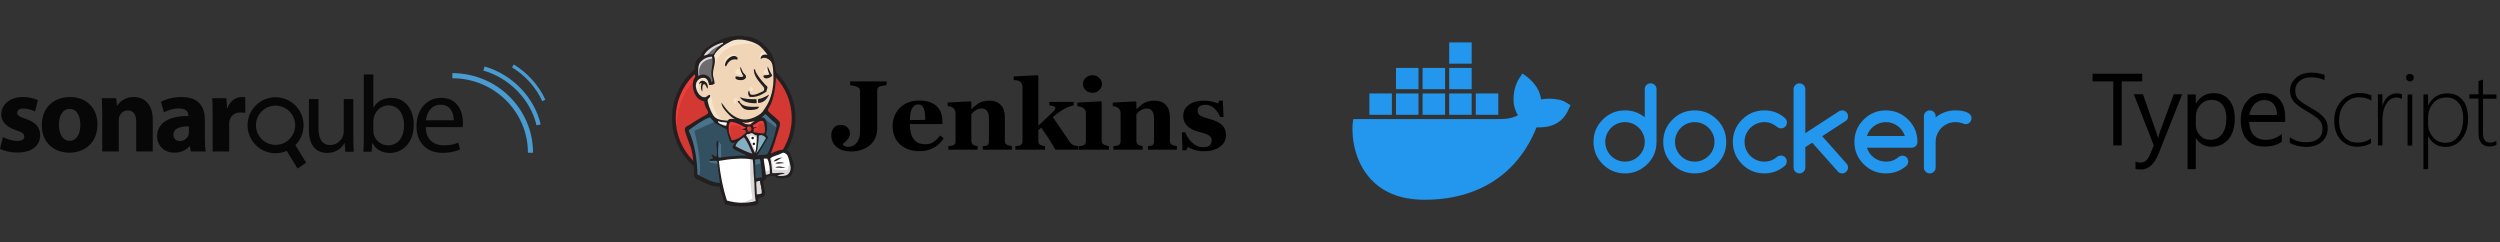 <?xml version="1.0" encoding="UTF-8"?> <svg xmlns="http://www.w3.org/2000/svg" width="413" height="40" viewBox="0 0 413 40" fill="none"><rect x="0" y="0" width="413" height="40" fill="#333333" stroke="none"/><g clip-path="url(#clip0_956_2853)"><path d="M47.344 23.372C45.866 24.377 43.848 23.992 42.843 22.514C41.838 21.036 42.224 19.017 43.702 18.01C45.179 17.006 47.198 17.392 48.203 18.87C49.209 20.347 48.824 22.367 47.344 23.372ZM49.35 18.09C47.915 15.976 45.035 15.428 42.923 16.865C40.808 18.302 40.26 21.18 41.697 23.293C42.968 25.165 45.369 25.807 47.368 24.935L49.159 27.843L50.58 26.878L48.79 23.97C50.337 22.431 50.623 19.96 49.35 18.09ZM0 24.572C0.665 24.932 1.691 25.201 2.842 25.201C5.36 25.201 6.637 23.996 6.637 22.342C6.619 21.065 5.936 20.219 4.263 19.644C3.184 19.284 2.842 19.05 2.842 18.636C2.842 18.205 3.22 17.935 3.885 17.935C4.623 17.935 5.396 18.223 5.792 18.421L6.259 16.55C5.72 16.28 4.82 16.028 3.795 16.028C1.619 16.028 0.216 17.269 0.216 18.924C0.198 19.949 0.899 20.939 2.734 21.55C3.741 21.874 4.011 22.108 4.011 22.558C4.011 23.007 3.669 23.277 2.842 23.277C2.032 23.277 0.989 22.935 0.486 22.629L0 24.572ZM11.475 25.219C13.814 25.219 16.098 23.745 16.098 20.543C16.098 17.881 14.299 16.028 11.619 16.028C8.777 16.028 6.907 17.845 6.907 20.687C6.907 23.529 8.885 25.219 11.457 25.219H11.475ZM11.511 23.259C10.36 23.259 9.731 22.126 9.731 20.633C9.731 19.32 10.234 17.989 11.529 17.989C12.77 17.989 13.274 19.32 13.274 20.615C13.274 22.198 12.608 23.259 11.529 23.259H11.511ZM16.889 25.022H19.623V19.949C19.623 19.698 19.641 19.446 19.713 19.266C19.911 18.762 20.361 18.241 21.116 18.241C22.105 18.241 22.501 19.014 22.501 20.147V25.022H25.235V19.823C25.235 17.233 23.886 16.028 22.087 16.028C20.613 16.028 19.731 16.874 19.371 17.449H19.317L19.192 16.226H16.817C16.853 17.018 16.889 17.935 16.889 19.032V25.022ZM33.85 19.823C33.85 17.755 32.933 16.028 30.001 16.028C28.401 16.028 27.195 16.478 26.584 16.82L27.088 18.564C27.663 18.223 28.616 17.917 29.516 17.917C30.865 17.917 31.116 18.582 31.116 19.05V19.158C28.005 19.158 25.954 20.237 25.954 22.521C25.954 23.924 27.016 25.219 28.796 25.219C29.84 25.219 30.739 24.842 31.314 24.14H31.368L31.53 25.022H33.994C33.886 24.536 33.85 23.727 33.85 22.899V19.823ZM31.206 21.82C31.206 21.982 31.189 22.144 31.152 22.288C30.973 22.845 30.397 23.295 29.732 23.295C29.12 23.295 28.652 22.953 28.652 22.252C28.652 21.209 29.768 20.867 31.206 20.867V21.82ZM35.127 25.022H37.861V20.579C37.861 20.345 37.879 20.147 37.915 19.967C38.095 19.104 38.779 18.582 39.786 18.582C40.092 18.582 40.308 18.618 40.523 18.654V16.082C40.326 16.046 40.2 16.028 39.948 16.028C39.084 16.028 38.023 16.568 37.574 17.863H37.502L37.394 16.226H35.056C35.109 16.982 35.127 17.827 35.127 19.122V25.022ZM58.37 16.365H56.787V21.689C56.787 21.995 56.733 22.282 56.644 22.498C56.356 23.218 55.618 23.955 54.557 23.955C53.136 23.955 52.614 22.822 52.614 21.167V16.365H51.032V21.455C51.032 24.495 52.669 25.268 54.035 25.268C55.582 25.268 56.518 24.351 56.913 23.649H56.949L57.039 25.07H58.442C58.388 24.387 58.37 23.596 58.37 22.678V16.365ZM60.097 22.822C60.097 23.596 60.079 24.477 60.025 25.07H61.392L61.482 23.631H61.518C62.183 24.783 63.172 25.268 64.432 25.268C66.374 25.268 68.353 23.721 68.353 20.592C68.353 17.966 66.842 16.167 64.683 16.167C63.281 16.167 62.273 16.779 61.716 17.75H61.68V12.3H60.097V22.822ZM61.68 20.016C61.68 19.764 61.716 19.549 61.77 19.351C62.075 18.164 63.083 17.408 64.162 17.408C65.853 17.408 66.752 18.901 66.752 20.664C66.752 22.66 65.781 24.009 64.108 24.009C62.975 24.009 62.039 23.254 61.734 22.157C61.698 21.977 61.68 21.779 61.68 21.581V20.016ZM76.428 21.005C76.465 20.826 76.483 20.592 76.483 20.268C76.483 18.667 75.745 16.167 72.903 16.167C70.367 16.167 68.802 18.235 68.802 20.861C68.802 23.47 70.421 25.25 73.083 25.25C74.468 25.25 75.439 24.945 75.997 24.693L75.709 23.559C75.133 23.811 74.432 24.009 73.299 24.009C71.716 24.009 70.367 23.128 70.331 21.005H76.428ZM70.349 19.872C70.475 18.775 71.159 17.3 72.777 17.3C74.54 17.3 74.972 18.865 74.954 19.872H70.349Z" fill="#070707"></path><path d="M88.057 25.233H87.214C87.214 18.447 81.615 12.926 74.732 12.926V12.083C82.08 12.083 88.057 17.981 88.057 25.233ZM88.639 20.706C87.628 16.449 84.178 12.896 79.853 11.654L80.047 10.979C84.612 12.29 88.253 16.044 89.322 20.544L88.639 20.706ZM89.588 16.711C88.545 14.438 86.768 12.456 84.587 11.13L84.879 10.65C87.156 12.035 89.008 14.103 90.097 16.477L89.588 16.711Z" fill="#499CD2"></path></g><g clip-path="url(#clip1_956_2853)"><path fill-rule="evenodd" clip-rule="evenodd" d="M131.098 19.489C131.098 25.075 126.672 29.602 121.211 29.602C115.75 29.602 111.323 25.075 111.323 19.489C111.323 13.903 115.75 9.375 121.211 9.375C126.672 9.375 131.098 13.903 131.098 19.489Z" fill="#D33833"></path><path d="M111.727 21.994C111.727 21.994 111.011 11.447 120.729 11.146L120.051 10.016L114.778 11.786L113.271 13.519L111.953 16.043L111.199 18.98L111.425 20.939" fill="#EF3D3A"></path><path d="M114.439 12.59C112.704 14.365 111.631 16.816 111.631 19.527C111.631 22.238 112.704 24.689 114.439 26.463C116.175 28.238 118.567 29.333 121.211 29.333C123.856 29.333 126.248 28.238 127.983 26.463C129.718 24.689 130.792 22.238 130.792 19.527C130.792 16.816 129.718 14.365 127.983 12.59C126.248 10.815 123.856 9.72 121.211 9.72C118.567 9.72 116.175 10.815 114.439 12.59ZM114 26.892C112.156 25.007 111.017 22.401 111.017 19.527C111.017 16.652 112.156 14.046 114 12.161C115.843 10.275 118.395 9.106 121.211 9.106C124.028 9.106 126.579 10.275 128.422 12.161C130.266 14.046 131.406 16.652 131.406 19.527C131.406 22.401 130.266 25.007 128.422 26.892C126.579 28.778 124.028 29.947 121.211 29.947C118.395 29.947 115.843 28.778 114 26.892Z" fill="#231F20"></path><path fill-rule="evenodd" clip-rule="evenodd" d="M125.373 19.545L123.866 19.771L121.832 19.997L120.514 20.035L119.233 19.997L118.254 19.696L117.388 18.754L116.71 16.833L116.559 16.419L115.655 16.117L115.128 15.251L114.751 14.008L115.165 12.916L116.145 12.577L116.936 12.953L117.312 13.782L117.764 13.707L117.915 13.518L117.764 12.652L117.727 11.56L117.953 10.053L117.944 9.192L118.631 8.094L119.836 7.228L121.945 6.324L124.281 6.663L126.315 8.132L127.256 9.639L127.859 10.731L128.01 13.443L127.558 15.778L126.729 17.85L125.938 18.942" fill="#F0D6B7"></path><path fill-rule="evenodd" clip-rule="evenodd" d="M124.093 26.061L118.706 26.287V27.191L119.158 30.355L118.932 30.619L115.166 29.338L114.902 28.886L114.525 24.63L113.659 22.069L113.471 21.466L116.484 19.394L117.426 19.018L118.254 20.035L118.97 20.675L119.799 20.939L120.175 21.052L120.627 23.01L120.966 23.425L121.833 23.123L121.23 24.291L124.507 25.835L124.093 26.061Z" fill="#335061"></path><path fill-rule="evenodd" clip-rule="evenodd" d="M115.165 12.916L116.145 12.577L116.936 12.953L117.312 13.782L117.764 13.707L117.877 13.255L117.651 12.388L117.877 10.317L117.689 9.187L118.367 8.396L119.836 7.228L119.422 6.663L117.35 7.68L116.484 8.358L115.994 9.413L115.241 10.43L115.015 11.635L115.165 12.916Z" fill="#6D6B6D"></path><path fill-rule="evenodd" clip-rule="evenodd" d="M116.71 9.375C116.71 9.375 117.275 7.981 119.535 7.303C121.795 6.625 119.648 6.814 119.648 6.814L117.2 7.755L116.258 8.697L115.844 9.45L116.71 9.375Z" fill="#DCD9D8"></path><path fill-rule="evenodd" clip-rule="evenodd" d="M115.58 12.652C115.58 12.652 114.789 10.015 117.802 9.639L117.689 9.187L115.617 9.676L115.015 11.635L115.165 12.916L115.58 12.652Z" fill="#DCD9D8"></path><path fill-rule="evenodd" clip-rule="evenodd" d="M116.785 16.155L117.278 15.677C117.278 15.677 117.501 15.703 117.539 15.967C117.576 16.23 117.689 18.603 119.309 19.884C119.457 20.001 118.104 19.696 118.104 19.696L116.898 17.812" fill="#F7E4CD"></path><path fill-rule="evenodd" clip-rule="evenodd" d="M123.716 15.439C123.716 15.439 123.804 14.298 124.111 14.385C124.418 14.473 124.418 14.781 124.418 14.781C124.418 14.781 123.672 15.264 123.716 15.439Z" fill="#F7E4CD"></path><path d="M126.842 11.258C126.842 11.258 126.221 11.389 126.164 11.936C126.107 12.483 126.842 12.049 126.955 12.012" fill="#F7E4CD"></path><path d="M122.285 11.296C122.285 11.296 121.456 11.409 121.456 11.936C121.456 12.464 122.398 12.426 122.661 12.2" fill="#F7E4CD"></path><path fill-rule="evenodd" clip-rule="evenodd" d="M117.162 13.744C117.162 13.744 115.731 12.878 115.58 13.707C115.429 14.535 115.09 15.138 115.806 16.004L115.316 15.854L114.864 14.686L114.714 13.556L115.58 12.652L116.559 12.727L117.124 13.179L117.162 13.744Z" fill="#F7E4CD"></path><path fill-rule="evenodd" clip-rule="evenodd" d="M117.84 11.371C117.84 11.371 118.48 8.057 121.72 7.416C124.387 6.889 125.788 7.529 126.315 8.132C126.315 8.132 123.942 5.307 121.682 6.173C119.422 7.04 117.765 8.622 117.802 9.639C117.867 11.371 117.84 11.371 117.84 11.371Z" fill="#F7E4CD"></path><path fill-rule="evenodd" clip-rule="evenodd" d="M126.578 8.509C126.578 8.509 125.486 8.471 125.448 9.45C125.448 9.45 125.448 9.601 125.523 9.752C125.523 9.752 126.39 8.772 126.917 9.3" fill="#F7E4CD"></path><path fill-rule="evenodd" clip-rule="evenodd" d="M121.795 9.854C121.795 9.854 121.607 8.35 120.326 9.224C119.497 9.789 119.572 10.58 119.723 10.731C119.874 10.882 119.833 11.185 119.947 10.977C120.062 10.769 120.024 10.091 120.439 9.902C120.853 9.714 121.532 9.504 121.795 9.854Z" fill="#F7E4CD"></path><path fill-rule="evenodd" clip-rule="evenodd" d="M118.254 20.035L114.714 21.617C114.714 21.617 116.183 27.455 115.429 29.263L114.902 29.075L114.864 26.852L113.885 22.634L113.471 21.466L117.162 18.98L118.254 20.035Z" fill="#49728B"></path><path fill-rule="evenodd" clip-rule="evenodd" d="M118.618 23.264L119.12 23.877V26.137H118.518C118.518 26.137 118.442 24.555 118.442 24.366C118.442 24.178 118.518 23.5 118.518 23.5" fill="#49728B"></path><path fill-rule="evenodd" clip-rule="evenodd" d="M118.631 26.476L116.936 26.551L117.425 26.89L118.631 27.078" fill="#49728B"></path><path fill-rule="evenodd" clip-rule="evenodd" d="M124.432 26.099L125.825 26.061L126.164 29.527L124.733 29.715L124.432 26.099Z" fill="#335061"></path><path fill-rule="evenodd" clip-rule="evenodd" d="M124.809 26.099L126.918 25.986C126.918 25.986 127.784 23.802 127.784 23.689C127.784 23.575 128.538 20.524 128.538 20.524L126.843 18.754L126.504 18.453L125.6 19.357V22.86L124.809 26.099Z" fill="#335061"></path><path fill-rule="evenodd" clip-rule="evenodd" d="M125.75 25.835L124.432 26.099L124.62 27.154C125.11 27.38 125.938 26.777 125.938 26.777" fill="#49728B"></path><path fill-rule="evenodd" clip-rule="evenodd" d="M125.788 19.244L128.425 21.203L128.5 20.298L126.504 18.453L125.788 19.244Z" fill="#49728B"></path><path fill-rule="evenodd" clip-rule="evenodd" d="M119.938 33.52L119.158 30.355L118.77 28.02L118.706 26.287L122.236 26.099L124.432 26.099L124.232 30.055L124.571 33.105L124.533 33.67L121.671 33.897L119.938 33.52Z" fill="white"></path><path fill-rule="evenodd" clip-rule="evenodd" d="M123.942 26.061C123.942 26.061 123.754 29.979 124.319 32.766C124.319 32.766 123.189 33.482 121.531 33.67L124.695 33.557L125.072 33.331L124.62 27.154L124.507 25.835" fill="#DCD9D8"></path><path fill-rule="evenodd" clip-rule="evenodd" d="M126.228 29.226L127.697 28.811L130.485 28.661L130.899 27.38L130.146 25.158L129.279 25.045L128.074 25.422L126.918 25.986L126.304 25.873L125.825 26.061" fill="white"></path><path fill-rule="evenodd" clip-rule="evenodd" d="M126.202 28.472C126.202 28.472 127.181 28.02 127.332 28.058L126.918 25.986L127.408 25.798C127.408 25.798 127.747 27.756 127.747 27.983C127.747 27.983 129.856 28.096 130.044 28.096C130.044 28.096 130.496 27.229 130.383 26.325L130.798 27.53L130.835 28.209L130.233 29.113L129.555 29.263L128.425 29.226L128.048 28.736L126.73 28.924L126.315 29.075" fill="#DCD9D8"></path><path d="M124.721 25.798L123.893 23.689L123.026 22.446C123.026 22.446 123.215 21.918 123.478 21.918C123.742 21.918 124.345 21.918 124.345 21.918L125.173 22.22L125.098 23.613L124.721 25.798Z" fill="white"></path><path fill-rule="evenodd" clip-rule="evenodd" d="M124.884 25.082C124.884 25.082 123.829 23.048 123.829 22.747C123.829 22.747 124.017 22.295 124.281 22.408C124.545 22.521 125.11 22.822 125.11 22.822V22.107L123.829 21.843L122.963 21.956L124.432 25.421L124.733 25.459" fill="#DCD9D8"></path><path d="M120.277 20.11L119.233 19.997L118.254 19.696V20.035L118.732 20.562L120.239 21.24" fill="white"></path><path fill-rule="evenodd" clip-rule="evenodd" d="M118.593 20.223C118.593 20.223 119.761 20.713 120.138 20.6L120.175 21.052L119.121 20.826L118.48 20.374L118.593 20.223Z" fill="#DCD9D8"></path><path fill-rule="evenodd" clip-rule="evenodd" d="M126.224 22.047C125.585 22.028 125.008 21.952 124.502 21.809C124.536 21.602 124.472 21.399 124.524 21.25C124.665 21.148 124.901 21.15 125.114 21.126C124.93 21.035 124.671 20.999 124.458 21.052C124.453 20.908 124.389 20.819 124.35 20.706C124.709 20.578 125.557 19.737 126.034 20.015C126.262 20.148 126.358 20.904 126.376 21.272C126.391 21.577 126.348 21.885 126.224 22.047Z" fill="#D33833"></path><path d="M126.224 22.047C125.585 22.028 125.008 21.952 124.502 21.809C124.536 21.602 124.472 21.399 124.524 21.25C124.665 21.148 124.901 21.15 125.114 21.126C124.93 21.035 124.671 20.999 124.458 21.052C124.453 20.908 124.389 20.819 124.35 20.706C124.709 20.578 125.557 19.737 126.034 20.015C126.262 20.148 126.358 20.904 126.376 21.272C126.391 21.577 126.348 21.885 126.224 22.047Z" stroke="#D33833" stroke-width="0.226"></path><path fill-rule="evenodd" clip-rule="evenodd" d="M123.168 21.002C123.167 21.05 123.165 21.099 123.163 21.148C122.963 21.279 122.641 21.277 122.422 21.387C122.745 21.401 122.999 21.479 123.219 21.589C123.214 21.711 123.209 21.832 123.205 21.954C122.839 22.205 122.505 22.578 122.074 22.812C121.87 22.923 121.156 23.209 120.939 23.159C120.817 23.13 120.806 22.978 120.757 22.835C120.652 22.528 120.412 22.039 120.391 21.577C120.364 20.993 120.305 20.015 120.934 20.135C121.442 20.232 122.032 20.465 122.425 20.68C122.665 20.812 122.804 20.974 123.168 21.002Z" fill="#D33833"></path><path d="M123.168 21.002C123.167 21.05 123.165 21.099 123.163 21.148C122.963 21.279 122.641 21.277 122.422 21.387C122.745 21.401 122.999 21.479 123.219 21.589C123.214 21.711 123.209 21.832 123.205 21.954C122.839 22.205 122.505 22.578 122.074 22.812C121.87 22.923 121.156 23.209 120.939 23.159C120.817 23.13 120.806 22.978 120.757 22.835C120.652 22.528 120.412 22.039 120.391 21.577C120.364 20.993 120.305 20.015 120.934 20.135C121.442 20.232 122.032 20.465 122.425 20.68C122.665 20.812 122.804 20.974 123.168 21.002Z" stroke="#D33833" stroke-width="0.226"></path><path fill-rule="evenodd" clip-rule="evenodd" d="M123.532 21.698C123.476 21.381 123.411 21.29 123.436 21.012C124.284 20.447 124.443 21.983 123.532 21.698Z" fill="#D33833"></path><path d="M123.532 21.698C123.476 21.381 123.411 21.29 123.436 21.012C124.284 20.447 124.443 21.983 123.532 21.698Z" stroke="#D33833" stroke-width="0.226"></path><path fill-rule="evenodd" clip-rule="evenodd" d="M124.76 21.956C124.76 21.956 124.496 21.579 124.684 21.466C124.873 21.353 125.061 21.466 125.174 21.278C125.287 21.09 125.174 20.977 125.212 20.751C125.249 20.525 125.438 20.487 125.626 20.449C125.814 20.412 126.342 20.336 126.417 20.525L126.191 19.847L125.739 19.696L124.308 20.525L124.232 20.939V21.768" fill="#EF3D3A"></path><path fill-rule="evenodd" clip-rule="evenodd" d="M120.805 23.199C120.759 22.611 120.711 22.024 120.658 21.437C120.578 20.56 120.869 20.713 121.629 20.713C121.745 20.713 122.344 20.852 122.387 20.939C122.592 21.359 122.043 21.265 122.623 21.582C123.113 21.849 123.978 21.42 123.78 20.826C123.669 20.694 123.203 20.785 123.036 20.698C122.742 20.546 122.448 20.393 122.153 20.241C121.779 20.047 120.914 19.763 120.514 20.035C119.503 20.723 120.578 22.441 120.939 23.159" fill="#EF3D3A"></path><path fill-rule="evenodd" clip-rule="evenodd" d="M121.796 9.854C120.769 9.615 120.259 10.283 119.948 10.977C119.67 10.909 119.78 10.532 119.851 10.339C120.034 9.834 120.775 9.161 121.38 9.252C121.64 9.291 121.993 9.53 121.796 9.854Z" fill="#231F20"></path><path fill-rule="evenodd" clip-rule="evenodd" d="M126.797 11.023C126.813 11.023 126.83 11.024 126.846 11.025C127.078 11.507 127.279 12.017 127.571 12.443C127.375 12.899 126.087 13.303 126.107 12.483C126.385 12.362 126.866 12.459 127.113 12.303C126.971 11.911 126.764 11.577 126.797 11.023Z" fill="#231F20"></path><path fill-rule="evenodd" clip-rule="evenodd" d="M122.322 11.035C122.542 11.439 122.613 11.863 122.926 12.168C123.067 12.305 123.341 12.473 123.205 12.854C123.174 12.944 122.942 13.145 122.808 13.185C122.319 13.329 121.179 13.214 121.565 12.605C121.969 12.623 122.513 12.867 122.815 12.574C122.583 12.202 122.169 11.468 122.322 11.035Z" fill="#231F20"></path><path fill-rule="evenodd" clip-rule="evenodd" d="M126.614 15.136C125.878 15.61 125.056 16.124 123.85 16.005C123.592 15.781 123.493 15.282 123.744 14.952C123.874 15.176 123.792 15.589 124.156 15.651C124.841 15.768 125.638 15.232 126.13 15.044C126.436 14.53 126.104 14.34 125.829 14.009C125.265 13.33 124.51 12.488 124.537 11.472C124.765 11.306 124.785 11.724 124.817 11.8C125.111 12.488 125.852 13.368 126.392 13.957C126.525 14.103 126.743 14.242 126.767 14.338C126.837 14.617 126.585 14.951 126.614 15.136Z" fill="#231F20"></path><path fill-rule="evenodd" clip-rule="evenodd" d="M116.904 14.639C116.673 14.507 116.618 13.926 116.347 13.91C115.96 13.886 116.031 14.663 116.032 15.117C115.766 14.875 115.719 14.13 115.914 13.747C115.691 13.637 115.592 13.868 115.468 13.949C115.627 12.793 117.159 13.413 116.904 14.639Z" fill="#231F20"></path><path fill-rule="evenodd" clip-rule="evenodd" d="M127.083 15.618C126.74 16.27 126.255 16.989 125.249 17.01C125.229 16.799 125.213 16.479 125.25 16.352C126.019 16.278 126.494 15.886 127.083 15.618Z" fill="#231F20"></path><path fill-rule="evenodd" clip-rule="evenodd" d="M122.263 16.041C122.904 16.378 124.084 16.415 124.956 16.389C125.003 16.58 125.001 16.816 125.003 17.049C123.882 17.105 122.557 16.828 122.263 16.041Z" fill="#231F20"></path><path fill-rule="evenodd" clip-rule="evenodd" d="M122.142 16.67C122.585 17.784 124.11 17.656 125.396 17.625C125.34 17.77 125.217 17.941 125.065 18.003C124.652 18.17 123.516 18.297 122.944 17.994C122.581 17.801 122.348 17.365 122.149 17.109C122.053 16.986 121.575 16.671 122.142 16.67Z" fill="#231F20"></path><path fill-rule="evenodd" clip-rule="evenodd" d="M126.561 22.816C126.04 23.707 125.542 24.623 124.924 25.41C125.183 24.648 125.294 23.374 125.333 22.402C125.875 22.149 126.339 22.459 126.561 22.816Z" fill="#81B0C4"></path><path fill-rule="evenodd" clip-rule="evenodd" d="M129.362 26.021C128.779 26.137 128.37 26.704 127.801 26.668C128.113 26.227 128.661 26.041 129.362 26.021Z" fill="#231F20"></path><path fill-rule="evenodd" clip-rule="evenodd" d="M129.62 26.933C129.145 26.983 128.586 27.06 128.104 27.021C128.333 26.672 129.212 26.792 129.62 26.933Z" fill="#231F20"></path><path fill-rule="evenodd" clip-rule="evenodd" d="M129.785 27.72C129.25 27.731 128.587 27.721 128.079 27.678C128.379 27.356 129.438 27.558 129.785 27.72Z" fill="#231F20"></path><path fill-rule="evenodd" clip-rule="evenodd" d="M125.555 29.872C125.632 30.543 125.898 31.223 125.865 31.957C125.569 32.057 125.4 32.144 125.004 32.143C124.976 31.519 124.893 30.565 124.918 29.97C125.112 29.983 125.399 29.831 125.555 29.872Z" fill="#DCD9D8"></path><path fill-rule="evenodd" clip-rule="evenodd" d="M124.695 19.988C124.427 20.163 124.199 20.381 123.941 20.568C123.37 20.597 123.058 20.529 122.639 20.201C122.646 20.175 122.688 20.186 122.689 20.154C123.301 20.427 124.078 20.043 124.695 19.988Z" fill="#F0D6B7"></path><path fill-rule="evenodd" clip-rule="evenodd" d="M121.485 24.155C121.653 23.427 122.311 23.05 122.909 22.649C123.526 23.432 123.901 24.439 124.314 25.411C123.338 25.117 122.341 24.639 121.485 24.155Z" fill="#81B0C4"></path><path fill-rule="evenodd" clip-rule="evenodd" d="M124.918 29.97C124.893 30.565 124.977 31.519 125.004 32.143C125.4 32.144 125.57 32.057 125.865 31.957C125.898 31.223 125.632 30.543 125.556 29.872C125.399 29.831 125.113 29.983 124.918 29.97ZM118.758 26.585C119.019 28.984 119.397 31 120.09 33.123C121.628 33.59 123.482 33.631 124.841 33.21C124.592 32.011 124.701 30.552 124.555 29.273C124.445 28.311 124.501 27.344 124.35 26.363C122.703 26.02 120.374 26.283 118.758 26.585ZM124.74 26.378C124.726 27.408 124.786 28.424 124.865 29.455C125.26 29.396 125.528 29.356 125.896 29.276C125.777 28.283 125.791 27.166 125.548 26.288C125.267 26.29 125.02 26.284 124.74 26.378ZM126.746 26.212C126.558 26.169 126.34 26.21 126.161 26.214C126.245 27.054 126.449 27.98 126.521 28.861C126.804 28.87 126.954 28.737 127.186 28.692C127.199 27.919 127.119 26.853 126.746 26.212ZM129.784 28.988C130.372 28.845 130.742 28.125 130.578 27.385C130.467 26.887 130.27 25.951 130.06 25.633C129.905 25.398 129.483 25.09 129.146 25.305C128.599 25.656 127.634 25.758 127.235 26.182C127.435 26.849 127.497 27.765 127.58 28.61C128.264 28.652 129.106 28.421 129.675 28.666C129.277 28.795 128.762 28.796 128.419 28.984C128.699 29.119 129.356 29.092 129.784 28.988ZM124.314 25.411C123.901 24.439 123.526 23.433 122.909 22.65C122.312 23.05 121.653 23.427 121.486 24.155C122.341 24.639 123.338 25.117 124.314 25.411ZM125.333 22.402C125.294 23.374 125.183 24.648 124.924 25.41C125.542 24.623 126.04 23.707 126.561 22.816C126.339 22.459 125.875 22.149 125.333 22.402ZM124.178 21.992C123.944 21.967 123.746 22.261 123.441 22.134C123.372 22.211 123.308 22.294 123.237 22.37C123.909 23.18 124.215 24.329 124.734 25.281C125.012 24.366 124.98 23.365 125.042 22.367C124.659 22.391 124.447 22.02 124.178 21.992ZM123.436 21.012C123.411 21.29 123.476 21.38 123.531 21.698C124.443 21.983 124.284 20.447 123.436 21.012ZM122.425 20.68C122.032 20.466 121.442 20.232 120.934 20.135C120.305 20.015 120.364 20.993 120.391 21.577C120.412 22.039 120.652 22.528 120.756 22.835C120.805 22.978 120.816 23.13 120.939 23.159C121.156 23.209 121.87 22.924 122.074 22.812C122.505 22.578 122.839 22.205 123.204 21.954C123.209 21.832 123.214 21.711 123.219 21.589C122.999 21.479 122.745 21.402 122.422 21.387C122.641 21.277 122.963 21.279 123.163 21.148C123.164 21.099 123.166 21.05 123.168 21.002C122.804 20.974 122.665 20.812 122.425 20.68ZM118.672 19.999C118.346 20.33 119.586 20.781 119.981 20.805C119.979 20.596 120.101 20.398 120.076 20.248C119.607 20.166 118.99 20.22 118.672 19.999ZM122.689 20.154C122.687 20.186 122.645 20.175 122.638 20.201C123.058 20.529 123.37 20.597 123.941 20.568C124.198 20.381 124.427 20.163 124.695 19.988C124.077 20.043 123.3 20.427 122.689 20.154ZM126.376 21.272C126.359 20.904 126.262 20.148 126.035 20.015C125.558 19.737 124.709 20.578 124.35 20.706C124.389 20.819 124.454 20.908 124.459 21.052C124.671 20.999 124.93 21.035 125.114 21.126C124.901 21.15 124.665 21.148 124.524 21.25C124.472 21.399 124.537 21.602 124.502 21.809C125.008 21.952 125.585 22.028 126.224 22.047C126.349 21.885 126.391 21.577 126.376 21.272ZM118.123 20.319C118.02 20.246 117.327 19.344 117.233 19.382C115.979 19.876 114.807 20.731 113.759 21.54C114.758 23.683 115.161 26.308 115.232 28.838C116.376 29.374 117.381 30.145 118.934 30.226C118.754 28.954 118.59 27.82 118.488 26.624C118.098 26.459 117.538 26.631 117.173 26.573C117.17 26.133 117.731 26.38 117.778 26.084C117.813 25.861 117.469 25.844 117.581 25.491C117.866 25.595 118.016 25.824 118.321 25.91C118.599 25.302 118.317 24.225 118.357 23.717C118.364 23.621 118.404 23.188 118.618 23.264C118.808 23.331 118.608 24.417 118.628 24.898C118.647 25.341 118.575 25.77 118.754 26.049C120.254 25.845 121.779 25.713 123.402 25.668C123.045 25.515 122.621 25.37 122.156 25.108C121.903 24.966 121.109 24.67 121.036 24.43C120.92 24.049 121.341 23.846 121.412 23.518C120.655 23.931 120.507 23.123 120.328 22.55C120.166 22.03 120.074 21.643 120.034 21.343C119.382 21.032 118.684 20.718 118.123 20.319ZM125.714 19.491C126.758 18.984 126.947 21.384 126.537 22.157C126.601 22.387 126.818 22.475 126.907 22.683C126.324 23.727 125.677 24.701 125.082 25.733C125.524 25.458 126.156 25.684 126.677 25.478C126.867 25.403 127.005 24.967 127.149 24.619C127.545 23.66 127.961 22.451 128.147 21.536C128.188 21.327 128.302 20.873 128.277 20.688C128.231 20.355 127.78 20.109 127.551 19.904C127.129 19.524 126.863 19.19 126.422 18.835C126.243 19.099 125.86 19.276 125.714 19.491ZM115.734 10.228C115.236 10.776 115.34 11.802 115.401 12.532C116.3 11.966 117.494 12.577 117.483 13.539C117.913 13.528 117.643 13.003 117.566 12.665C117.312 11.56 117.994 10.36 117.597 9.35C116.826 9.408 116.193 9.723 115.734 10.228ZM119.295 7.05C118.168 7.369 116.724 8.188 116.261 9.2C116.62 9.148 116.869 8.967 117.222 8.945C117.356 8.936 117.531 9.001 117.685 8.963C117.991 8.887 118.249 8.201 118.48 7.945C118.705 7.696 118.976 7.589 119.161 7.362C119.28 7.304 119.456 7.308 119.463 7.13C119.411 7.075 119.357 7.033 119.295 7.05ZM125.16 7.35C123.991 6.691 122.011 6.194 120.767 6.815C119.763 7.315 118.407 8.143 117.944 9.192C118.376 10.205 117.816 11.133 117.78 12.161C117.761 12.708 118.038 13.185 118.059 13.781C117.911 14.025 117.459 14.055 117.147 14.038C117.041 13.511 116.857 12.919 116.315 12.86C115.547 12.776 114.986 13.411 114.951 14.075C114.91 14.856 115.551 16.15 116.459 16.06C116.81 16.025 116.896 15.674 117.278 15.677C117.486 16.091 116.959 16.221 116.905 16.516C116.89 16.593 116.948 16.891 116.982 17.031C117.147 17.713 117.515 18.595 117.877 19.114C118.336 19.773 119.239 19.872 120.21 19.936C120.384 19.563 121.023 19.593 121.439 19.691C120.94 19.493 120.476 19.014 120.092 18.59C119.65 18.104 119.203 17.582 119.18 16.946C120.015 18.104 120.704 19.115 122.222 19.624C123.37 20.009 124.711 19.448 125.593 18.828C125.96 18.57 126.178 18.162 126.438 17.788C127.412 16.387 127.867 14.388 127.767 12.45C127.725 11.651 127.727 10.854 127.459 10.317C127.179 9.755 126.231 9.252 125.676 9.76C125.573 9.214 126.138 8.875 126.8 9.072C126.328 8.462 125.832 7.729 125.16 7.35ZM127.339 25.382C128.253 24.927 129.96 24.159 130.533 25.383C130.745 25.835 130.993 26.598 131.102 27.064C131.257 27.721 130.934 29.102 130.259 29.323C129.662 29.518 128.966 29.506 128.247 29.362C128.162 29.291 128.068 29.169 128.002 29.041C127.489 29.021 127.008 29.068 126.603 29.279C126.641 29.659 126.385 29.72 126.144 29.798C125.965 30.505 126.501 31.429 126.373 32.074C126.281 32.534 125.716 32.605 125.3 32.691C125.287 32.946 125.318 33.16 125.347 33.376C125.252 33.726 124.825 33.925 124.422 33.974C123.093 34.134 121.075 34.206 119.797 33.746C119.44 32.871 119.16 31.807 118.862 30.808C117.616 30.941 116.608 30.27 115.657 29.831C115.328 29.678 114.873 29.594 114.75 29.332C114.631 29.078 114.68 28.593 114.65 28.133C114.575 26.961 114.51 25.83 114.201 24.629C114.062 24.09 113.819 23.615 113.65 23.096C113.494 22.615 113.221 22.02 113.15 21.54C113.044 20.829 113.714 20.79 114.142 20.481C114.804 20.005 115.323 19.741 116.04 19.311C116.253 19.184 116.893 18.861 116.966 18.713C117.11 18.419 116.717 18.004 116.612 17.773C116.446 17.408 116.359 17.098 116.335 16.738C115.734 16.643 115.278 16.285 115.003 15.882C114.547 15.214 114.231 13.978 114.625 13.038C114.656 12.964 114.81 12.819 114.833 12.705C114.878 12.481 114.749 12.184 114.741 11.945C114.699 10.724 114.947 9.672 115.77 9.303C116.104 7.973 117.298 7.531 118.424 6.87C118.845 6.623 119.309 6.465 119.788 6.289C121.506 5.656 124.143 5.776 125.569 6.854C126.174 7.312 127.141 8.278 127.487 8.977C128.4 10.823 128.335 13.908 127.696 16.154C127.61 16.455 127.486 16.898 127.312 17.261C127.191 17.514 126.814 18.02 126.86 18.243C126.907 18.474 127.719 19.09 127.893 19.258C128.207 19.561 128.802 19.962 128.851 20.344C128.903 20.75 128.672 21.306 128.555 21.698C128.164 23.006 127.782 24.215 127.339 25.382Z" fill="#231F20"></path><path fill-rule="evenodd" clip-rule="evenodd" d="M121.242 16.326C121.292 16.26 121.565 16.16 121.946 16.343C121.946 16.343 121.494 16.419 121.532 17.172L121.343 17.135C121.343 17.135 121.149 16.451 121.242 16.326Z" fill="#F7E4CD"></path><path fill-rule="evenodd" clip-rule="evenodd" d="M124.544 22.803C124.544 22.918 124.451 23.01 124.337 23.01C124.223 23.01 124.13 22.918 124.13 22.803C124.13 22.689 124.223 22.596 124.337 22.596C124.451 22.596 124.544 22.689 124.544 22.803Z" fill="#1D1919"></path><path fill-rule="evenodd" clip-rule="evenodd" d="M124.751 23.764C124.751 23.878 124.659 23.971 124.544 23.971C124.43 23.971 124.337 23.878 124.337 23.764C124.337 23.649 124.43 23.557 124.544 23.557C124.659 23.557 124.751 23.649 124.751 23.764Z" fill="#1D1919"></path><path d="M146.464 14.065C146.252 14.092 146.072 14.118 145.923 14.145C145.775 14.171 145.608 14.208 145.423 14.256C145.206 14.314 145.065 14.418 145.002 14.566C144.943 14.714 144.914 14.884 144.914 15.074V21.288C144.914 21.86 144.798 22.384 144.565 22.861C144.337 23.338 144.022 23.738 143.619 24.061C143.211 24.378 142.756 24.617 142.252 24.776C141.749 24.94 141.212 25.022 140.64 25.022C139.649 25.022 138.849 24.784 138.24 24.307C137.636 23.83 137.334 23.176 137.334 22.344C137.334 21.852 137.472 21.444 137.747 21.121C138.028 20.798 138.412 20.636 138.9 20.636C139.36 20.636 139.726 20.771 139.996 21.041C140.271 21.311 140.409 21.645 140.409 22.043C140.409 22.381 140.29 22.697 140.052 22.988C139.819 23.274 139.551 23.539 139.249 23.782V23.886C139.297 23.992 139.4 24.082 139.559 24.156C139.718 24.23 139.879 24.267 140.044 24.267C140.679 24.267 141.177 24.039 141.537 23.584C141.903 23.128 142.086 22.44 142.086 21.518V15.154C142.086 14.963 142.056 14.804 141.998 14.677C141.94 14.55 141.8 14.439 141.577 14.343C141.418 14.275 141.225 14.216 140.997 14.169C140.775 14.121 140.589 14.086 140.441 14.065V13.446H146.464V14.065ZM155.895 22.821C155.709 23.123 155.484 23.409 155.219 23.679C154.96 23.944 154.663 24.172 154.329 24.363C153.975 24.564 153.614 24.715 153.249 24.815C152.889 24.921 152.473 24.974 152.001 24.974C151.218 24.974 150.54 24.863 149.967 24.641C149.401 24.418 148.932 24.119 148.561 23.743C148.19 23.367 147.912 22.924 147.727 22.416C147.547 21.902 147.457 21.346 147.457 20.747C147.457 20.207 147.555 19.691 147.751 19.198C147.952 18.7 148.235 18.258 148.601 17.871C148.961 17.495 149.414 17.191 149.959 16.957C150.51 16.724 151.125 16.608 151.803 16.608C152.544 16.608 153.154 16.698 153.63 16.878C154.107 17.058 154.502 17.307 154.814 17.625C155.116 17.927 155.336 18.284 155.474 18.698C155.611 19.105 155.68 19.534 155.68 19.985V20.501H150.309C150.309 21.587 150.518 22.413 150.937 22.98C151.355 23.547 152.02 23.83 152.931 23.83C153.429 23.83 153.877 23.695 154.274 23.425C154.671 23.15 155.01 22.803 155.291 22.384L155.895 22.821ZM152.86 19.802C152.86 19.484 152.844 19.158 152.812 18.825C152.78 18.491 152.724 18.218 152.645 18.006C152.555 17.757 152.431 17.569 152.272 17.442C152.118 17.315 151.922 17.251 151.684 17.251C151.276 17.251 150.95 17.458 150.706 17.871C150.463 18.284 150.33 18.939 150.309 19.834L152.86 19.802ZM167.153 24.72H162.37V24.14C162.471 24.13 162.593 24.116 162.736 24.1C162.879 24.084 162.987 24.058 163.061 24.021C163.173 23.963 163.252 23.878 163.3 23.767C163.347 23.655 163.371 23.491 163.371 23.274V19.556C163.371 19.015 163.271 18.61 163.069 18.34C162.873 18.064 162.582 17.927 162.195 17.927C161.983 17.927 161.785 17.959 161.599 18.022C161.419 18.086 161.242 18.178 161.067 18.3C160.914 18.406 160.789 18.515 160.694 18.626C160.604 18.737 160.527 18.835 160.463 18.92V23.187C160.463 23.372 160.49 23.528 160.543 23.655C160.596 23.777 160.683 23.87 160.805 23.933C160.89 23.981 160.996 24.023 161.123 24.061C161.25 24.098 161.374 24.124 161.496 24.14V24.72H156.665V24.14C156.798 24.13 156.93 24.116 157.063 24.1C157.2 24.079 157.317 24.053 157.412 24.021C157.582 23.963 157.698 23.873 157.762 23.751C157.825 23.629 157.857 23.47 157.857 23.274V18.65C157.857 18.486 157.815 18.324 157.73 18.165C157.645 18.006 157.534 17.877 157.396 17.776C157.301 17.712 157.179 17.659 157.031 17.617C156.888 17.575 156.729 17.545 156.554 17.529V16.95L160.344 16.743L160.463 16.862V18.014H160.495C160.643 17.882 160.823 17.723 161.035 17.538C161.247 17.352 161.443 17.201 161.623 17.085C161.819 16.957 162.076 16.849 162.394 16.759C162.712 16.669 163.051 16.624 163.411 16.624C164.274 16.624 164.921 16.87 165.35 17.363C165.784 17.85 166.001 18.499 166.001 19.309V23.203C166.001 23.398 166.03 23.555 166.089 23.671C166.147 23.788 166.255 23.881 166.414 23.949C166.499 23.986 166.602 24.023 166.724 24.061C166.851 24.098 166.994 24.124 167.153 24.14V24.72ZM178.094 24.72H174.352C173.891 23.91 173.47 23.224 173.088 22.662C172.707 22.096 172.347 21.571 172.008 21.089L171.531 21.494V23.226C171.531 23.417 171.558 23.573 171.611 23.695C171.669 23.817 171.777 23.907 171.936 23.965C172.032 24.008 172.143 24.045 172.27 24.076C172.397 24.108 172.524 24.13 172.651 24.14V24.72H167.733V24.14C167.866 24.13 167.998 24.116 168.131 24.1C168.263 24.079 168.38 24.053 168.48 24.021C168.65 23.963 168.764 23.873 168.822 23.751C168.885 23.629 168.917 23.47 168.917 23.274V14.415C168.917 14.24 168.877 14.06 168.798 13.875C168.724 13.684 168.613 13.541 168.464 13.446C168.364 13.382 168.213 13.329 168.011 13.287C167.81 13.244 167.627 13.218 167.463 13.207V12.627L171.412 12.421L171.531 12.548V20.747C171.923 20.398 172.363 19.993 172.85 19.532C173.343 19.071 173.737 18.69 174.034 18.388C174.209 18.207 174.304 18.073 174.32 17.982C174.341 17.887 174.352 17.829 174.352 17.808C174.352 17.712 174.267 17.633 174.098 17.569C173.933 17.506 173.684 17.45 173.351 17.402V16.838H177.387V17.387C176.857 17.535 176.452 17.675 176.171 17.808C175.896 17.935 175.594 18.107 175.266 18.324C175.048 18.467 174.836 18.618 174.63 18.777C174.429 18.931 174.196 19.124 173.931 19.357C174.45 20.109 174.929 20.806 175.369 21.447C175.808 22.087 176.269 22.765 176.751 23.481C176.916 23.73 177.119 23.896 177.363 23.981C177.607 24.066 177.85 24.119 178.094 24.14V24.72ZM183.203 24.72H178.181V24.14C178.319 24.13 178.454 24.116 178.587 24.1C178.719 24.084 178.833 24.058 178.928 24.021C179.098 23.957 179.217 23.867 179.286 23.751C179.355 23.629 179.389 23.47 179.389 23.274V18.65C179.389 18.464 179.347 18.303 179.262 18.165C179.177 18.022 179.071 17.908 178.944 17.823C178.849 17.76 178.703 17.699 178.507 17.641C178.317 17.582 178.142 17.545 177.983 17.529V16.95L181.876 16.743L181.995 16.862V23.171C181.995 23.356 182.035 23.515 182.114 23.648C182.194 23.775 182.308 23.87 182.456 23.933C182.562 23.981 182.679 24.023 182.806 24.061C182.933 24.098 183.065 24.124 183.203 24.14V24.72ZM182.043 13.883C182.043 14.285 181.887 14.63 181.574 14.915C181.267 15.196 180.901 15.337 180.478 15.337C180.049 15.337 179.678 15.196 179.365 14.915C179.058 14.63 178.905 14.285 178.905 13.883C178.905 13.48 179.058 13.136 179.365 12.85C179.678 12.564 180.049 12.421 180.478 12.421C180.907 12.421 181.275 12.564 181.582 12.85C181.889 13.136 182.043 13.48 182.043 13.883ZM194.422 24.72H189.639V24.14C189.739 24.13 189.861 24.116 190.004 24.1C190.147 24.084 190.256 24.058 190.33 24.021C190.441 23.963 190.521 23.878 190.568 23.767C190.616 23.655 190.64 23.491 190.64 23.274V19.556C190.64 19.015 190.539 18.61 190.338 18.34C190.142 18.064 189.851 17.927 189.464 17.927C189.252 17.927 189.053 17.959 188.868 18.022C188.688 18.086 188.51 18.178 188.336 18.3C188.182 18.406 188.058 18.515 187.962 18.626C187.872 18.737 187.795 18.835 187.732 18.92V23.187C187.732 23.372 187.758 23.528 187.811 23.655C187.864 23.777 187.952 23.87 188.073 23.933C188.158 23.981 188.264 24.023 188.391 24.061C188.518 24.098 188.643 24.124 188.765 24.14V24.72H183.934V24.14C184.066 24.13 184.199 24.116 184.331 24.1C184.469 24.079 184.585 24.053 184.681 24.021C184.85 23.963 184.967 23.873 185.03 23.751C185.094 23.629 185.126 23.47 185.126 23.274V18.65C185.126 18.486 185.083 18.324 184.999 18.165C184.914 18.006 184.803 17.877 184.665 17.776C184.57 17.712 184.448 17.659 184.299 17.617C184.156 17.575 183.997 17.545 183.823 17.529V16.95L187.613 16.743L187.732 16.862V18.014H187.764C187.912 17.882 188.092 17.723 188.304 17.538C188.516 17.352 188.712 17.201 188.892 17.085C189.088 16.957 189.345 16.849 189.663 16.759C189.98 16.669 190.319 16.624 190.68 16.624C191.543 16.624 192.189 16.87 192.618 17.363C193.053 17.85 193.27 18.499 193.27 19.309V23.203C193.27 23.398 193.299 23.555 193.357 23.671C193.415 23.788 193.524 23.881 193.683 23.949C193.768 23.986 193.871 24.023 193.993 24.061C194.12 24.098 194.263 24.124 194.422 24.14V24.72ZM198.847 24.99C198.334 24.99 197.83 24.913 197.338 24.76C196.85 24.611 196.472 24.453 196.202 24.283L195.963 24.823H195.343L195.24 21.86H195.82C195.9 22.098 196.032 22.368 196.217 22.67C196.403 22.967 196.615 23.234 196.853 23.473C197.102 23.711 197.385 23.912 197.703 24.076C198.026 24.241 198.371 24.323 198.736 24.323C199.218 24.323 199.576 24.23 199.809 24.045C200.047 23.854 200.166 23.563 200.166 23.171C200.166 22.959 200.113 22.784 200.007 22.646C199.901 22.509 199.756 22.389 199.57 22.289C199.364 22.183 199.136 22.093 198.887 22.019C198.643 21.945 198.342 21.855 197.981 21.748C197.621 21.643 197.311 21.537 197.052 21.431C196.797 21.32 196.533 21.147 196.257 20.914C196.019 20.708 195.828 20.459 195.685 20.167C195.542 19.876 195.471 19.529 195.471 19.127C195.471 18.38 195.783 17.776 196.408 17.315C197.039 16.854 197.862 16.624 198.879 16.624C199.361 16.624 199.803 16.674 200.206 16.775C200.614 16.87 200.956 16.976 201.231 17.093L201.398 16.624H202.002L202.129 19.333H201.565C201.379 18.782 201.062 18.308 200.611 17.911C200.161 17.508 199.676 17.307 199.157 17.307C198.749 17.307 198.429 17.392 198.196 17.561C197.963 17.731 197.846 17.966 197.846 18.268C197.846 18.671 198.016 18.962 198.355 19.142C198.699 19.323 199.178 19.492 199.793 19.651C200.741 19.895 201.435 20.228 201.875 20.652C202.314 21.07 202.534 21.605 202.534 22.257C202.534 23.126 202.192 23.798 201.509 24.275C200.831 24.752 199.944 24.99 198.847 24.99Z" fill="black"></path></g><path d="M251.506 12.137L252.284 12.7C253.636 13.79 254.414 15.022 254.583 16.429C256.036 16.148 257.895 16.359 258.707 16.922L259.45 17.379L259.315 17.66C259.079 18.188 259.011 18.329 258.977 18.399C257.659 21.038 255.056 21.073 253.839 21.038C250.763 28.743 244.205 33 235.348 33C231.258 33 228.148 31.698 226.052 29.13C223.28 25.752 223.28 21.355 223.517 19.947L223.584 19.666H248.025C249.309 19.666 250.289 19.314 250.763 19.032C250.256 18.258 250.087 17.379 250.053 16.886C249.951 15.479 250.289 14.001 250.966 12.946L251.506 12.137ZM272.683 13.77C272.956 13.77 273.186 13.862 273.376 14.045C273.565 14.227 273.659 14.458 273.659 14.737V23.439C273.659 24.889 273.151 26.116 272.134 27.12C271.106 28.137 269.878 28.645 268.453 28.645C267.015 28.645 265.788 28.137 264.771 27.12C263.755 26.104 263.247 24.877 263.247 23.439C263.247 22.001 263.755 20.774 264.771 19.757C265.788 18.741 267.015 18.233 268.453 18.233C269.686 18.233 270.774 18.614 271.716 19.376V14.737C271.716 14.458 271.807 14.227 271.99 14.045C272.173 13.862 272.404 13.77 272.683 13.77ZM279.972 18.233C281.397 18.233 282.625 18.741 283.653 19.757C284.162 20.266 284.541 20.826 284.792 21.44C285.043 22.054 285.172 22.72 285.178 23.439C285.178 24.889 284.67 26.116 283.653 27.12C282.625 28.137 281.397 28.645 279.972 28.645C278.534 28.645 277.307 28.137 276.29 27.12C275.274 26.104 274.766 24.877 274.766 23.439C274.766 22.001 275.274 20.774 276.29 19.757C277.307 18.741 278.534 18.233 279.972 18.233ZM291.472 18.233C292.78 18.233 293.911 18.654 294.866 19.497C295.089 19.695 295.2 19.94 295.2 20.232C295.2 20.51 295.109 20.743 294.926 20.929C294.743 21.115 294.512 21.208 294.233 21.208C293.998 21.208 293.787 21.133 293.601 20.985C293.285 20.718 292.953 20.517 292.606 20.38C292.259 20.244 291.881 20.176 291.472 20.176C291.02 20.176 290.595 20.261 290.199 20.431C289.802 20.602 289.455 20.834 289.157 21.129C288.86 21.423 288.626 21.768 288.455 22.165C288.285 22.562 288.2 22.986 288.2 23.439C288.2 23.891 288.285 24.316 288.455 24.712C288.626 25.109 288.86 25.455 289.157 25.749C289.455 26.044 289.802 26.276 290.199 26.446C290.595 26.617 291.02 26.702 291.472 26.702C291.881 26.702 292.259 26.635 292.606 26.502C292.953 26.369 293.282 26.169 293.592 25.902C293.765 25.772 293.97 25.704 294.205 25.698C294.484 25.698 294.715 25.789 294.898 25.972C295.081 26.155 295.172 26.386 295.172 26.665C295.172 26.938 295.07 27.176 294.866 27.381C293.905 28.224 292.774 28.645 291.472 28.645C290.034 28.645 288.807 28.137 287.791 27.12C286.774 26.104 286.266 24.877 286.266 23.439C286.266 22.001 286.774 20.774 287.791 19.757C288.807 18.741 290.034 18.233 291.472 18.233ZM297.274 13.77C297.54 13.77 297.768 13.865 297.957 14.054C298.146 14.243 298.241 14.474 298.241 14.746V21.998L303.8 18.381C303.955 18.282 304.128 18.233 304.321 18.233C304.457 18.233 304.584 18.258 304.702 18.307C304.82 18.357 304.922 18.426 305.009 18.516C305.095 18.606 305.165 18.71 305.218 18.828C305.27 18.945 305.297 19.069 305.297 19.2C305.297 19.547 305.173 19.804 304.925 19.971L301.03 22.5L305.027 27C305.207 27.198 305.297 27.424 305.297 27.678C305.297 27.808 305.27 27.932 305.218 28.05C305.165 28.168 305.095 28.272 305.009 28.361C304.922 28.451 304.82 28.521 304.702 28.571C304.584 28.62 304.457 28.645 304.321 28.645C304.06 28.645 303.843 28.561 303.67 28.394L299.375 23.569L298.241 24.313V27.669C298.241 27.935 298.146 28.165 297.957 28.357C297.768 28.549 297.54 28.645 297.274 28.645C297.001 28.645 296.77 28.549 296.581 28.357C296.392 28.165 296.298 27.935 296.298 27.669V14.746C296.298 14.474 296.392 14.243 296.581 14.054C296.77 13.865 297.001 13.77 297.274 13.77ZM311.554 18.233C312.979 18.233 314.206 18.741 315.235 19.757C315.743 20.259 316.125 20.819 316.379 21.435C316.633 22.052 316.76 22.72 316.76 23.439C316.76 23.718 316.665 23.949 316.476 24.131C316.287 24.314 316.056 24.406 315.784 24.406H308.421C308.526 24.747 308.681 25.058 308.886 25.34C309.09 25.622 309.33 25.864 309.606 26.065C309.882 26.267 310.186 26.423 310.517 26.535C310.849 26.646 311.194 26.702 311.554 26.702C311.963 26.702 312.338 26.64 312.679 26.516C313.02 26.392 313.336 26.206 313.627 25.958C313.813 25.803 314.027 25.723 314.268 25.716C314.547 25.716 314.778 25.808 314.961 25.991C315.144 26.174 315.235 26.404 315.235 26.683C315.235 26.956 315.142 27.189 314.956 27.381C313.996 28.224 312.861 28.645 311.554 28.645C310.116 28.645 308.889 28.137 307.872 27.12C306.856 26.104 306.348 24.877 306.348 23.439C306.348 22.001 306.856 20.774 307.872 19.757C308.889 18.741 310.116 18.233 311.554 18.233ZM323.035 18.233C323.308 18.233 323.601 18.251 323.914 18.288C324.227 18.326 324.515 18.392 324.779 18.488C325.042 18.584 325.26 18.716 325.434 18.884C325.608 19.051 325.694 19.268 325.694 19.534C325.694 19.671 325.668 19.798 325.615 19.915C325.563 20.033 325.493 20.137 325.406 20.227C325.319 20.317 325.217 20.386 325.099 20.436C324.982 20.486 324.855 20.51 324.718 20.51C324.6 20.51 324.464 20.476 324.309 20.408C323.919 20.253 323.494 20.176 323.035 20.176C322.583 20.176 322.159 20.261 321.762 20.431C321.365 20.602 321.02 20.834 320.725 21.129C320.431 21.423 320.198 21.768 320.028 22.165C319.858 22.562 319.772 22.986 319.772 23.439V27.678C319.772 27.945 319.678 28.172 319.489 28.361C319.3 28.55 319.072 28.645 318.806 28.645C318.533 28.645 318.302 28.55 318.113 28.361C317.924 28.172 317.829 27.945 317.829 27.678V19.2C317.829 18.933 317.924 18.705 318.113 18.516C318.302 18.327 318.533 18.233 318.806 18.233C319.072 18.233 319.3 18.327 319.489 18.516C319.678 18.705 319.772 18.933 319.772 19.2V19.386C320.237 19.014 320.742 18.729 321.288 18.53C321.833 18.332 322.416 18.233 323.035 18.233ZM268.453 20.176C267.994 20.176 267.567 20.262 267.17 20.436C266.773 20.61 266.429 20.843 266.138 21.138C265.847 21.432 265.616 21.778 265.445 22.174C265.275 22.571 265.19 22.993 265.19 23.439C265.19 23.885 265.275 24.306 265.445 24.703C265.616 25.1 265.847 25.445 266.138 25.74C266.429 26.034 266.773 26.268 267.17 26.442C267.567 26.615 267.994 26.702 268.453 26.702C268.905 26.702 269.33 26.615 269.727 26.442C270.123 26.268 270.469 26.033 270.763 25.735C271.058 25.438 271.29 25.092 271.46 24.698C271.631 24.305 271.716 23.885 271.716 23.439C271.716 22.993 271.631 22.573 271.46 22.179C271.29 21.786 271.058 21.44 270.763 21.143C270.469 20.845 270.123 20.61 269.727 20.436C269.33 20.262 268.905 20.176 268.453 20.176ZM279.972 20.176C279.513 20.176 279.086 20.262 278.689 20.436C278.292 20.61 277.948 20.843 277.657 21.138C277.366 21.432 277.135 21.778 276.964 22.174C276.794 22.571 276.709 22.993 276.709 23.439C276.709 23.885 276.794 24.306 276.964 24.703C277.135 25.1 277.366 25.445 277.657 25.74C277.948 26.034 278.292 26.268 278.689 26.442C279.086 26.615 279.513 26.702 279.972 26.702C280.424 26.702 280.849 26.615 281.246 26.442C281.642 26.268 281.988 26.033 282.282 25.735C282.576 25.438 282.809 25.092 282.979 24.698C283.15 24.305 283.235 23.885 283.235 23.439C283.235 22.993 283.15 22.573 282.979 22.179C282.809 21.786 282.576 21.44 282.282 21.143C281.988 20.845 281.642 20.61 281.246 20.436C280.849 20.262 280.424 20.176 279.972 20.176ZM311.554 20.176C311.2 20.176 310.857 20.232 310.522 20.343C310.187 20.455 309.88 20.611 309.601 20.812C309.323 21.014 309.081 21.256 308.876 21.538C308.672 21.82 308.52 22.131 308.421 22.472H314.687C314.581 22.131 314.425 21.82 314.217 21.538C314.01 21.256 313.768 21.014 313.492 20.812C313.216 20.611 312.913 20.455 312.581 20.343C312.249 20.232 311.907 20.176 311.554 20.176ZM229.94 15.444V18.962H226.221V15.444H229.94ZM234.334 15.444V18.962H230.616V15.444H234.334ZM238.729 15.444V18.962H235.01V15.444H238.729ZM243.123 15.444V18.962H239.405V15.444H243.123ZM247.518 15.444V18.962H243.799V15.444H247.518ZM243.123 11.222V14.74H239.405V11.222H243.123ZM238.729 11.222V14.74H235.01V11.222H238.729ZM234.334 11.222V14.74H230.616V11.222H234.334ZM243.123 7V10.518H239.405V7H243.123Z" fill="#2396ED"></path><g clip-path="url(#clip2_956_2853)"><path d="M353.926 13.449H350.504V24.023H349.116V13.449H345.694V12.185H353.895V13.449H353.926Z" fill="black"></path><path d="M360.492 15.576L356.608 25.38C355.899 27.137 354.943 28 353.679 28C353.34 28 353.032 27.969 352.785 27.907V26.705C353.063 26.798 353.34 26.859 353.587 26.859C354.265 26.859 354.789 26.459 355.128 25.626L355.806 24.023L352.508 15.576H354.018L356.3 22.081C356.331 22.173 356.392 22.389 356.485 22.728H356.546C356.577 22.605 356.639 22.389 356.7 22.112L359.105 15.576H360.492ZM362.774 22.821H362.743V27.938H361.386V15.607H362.743V17.087H362.774C363.452 15.977 364.408 15.391 365.702 15.391C366.781 15.391 367.645 15.761 368.261 16.532C368.878 17.302 369.186 18.289 369.186 19.584C369.186 21.002 368.847 22.143 368.169 22.975C367.49 23.807 366.535 24.239 365.332 24.239C364.223 24.239 363.39 23.776 362.774 22.821ZM362.743 19.399V20.57C362.743 21.279 362.959 21.865 363.421 22.358C363.884 22.852 364.438 23.098 365.147 23.098C365.98 23.098 366.596 22.79 367.09 22.143C367.583 21.495 367.799 20.632 367.799 19.522C367.799 18.567 367.583 17.857 367.151 17.302C366.72 16.778 366.134 16.501 365.394 16.501C364.593 16.501 363.976 16.778 363.483 17.333C362.989 17.888 362.743 18.567 362.743 19.399ZM377.541 20.139H371.56C371.591 21.094 371.837 21.803 372.331 22.328C372.824 22.852 373.471 23.098 374.334 23.098C375.29 23.098 376.153 22.79 376.955 22.143V23.407C376.215 23.961 375.228 24.208 373.995 24.208C372.793 24.208 371.868 23.838 371.19 23.067C370.512 22.297 370.173 21.218 370.173 19.83C370.173 18.505 370.542 17.457 371.282 16.624C372.022 15.792 372.947 15.391 374.057 15.391C375.167 15.391 376.03 15.761 376.616 16.47C377.232 17.179 377.51 18.166 377.51 19.46V20.139H377.541ZM376.153 18.998C376.153 18.227 375.968 17.611 375.598 17.179C375.228 16.748 374.704 16.532 374.057 16.532C373.41 16.532 372.885 16.748 372.423 17.21C371.991 17.672 371.714 18.258 371.591 18.998H376.153ZM378.28 23.622V22.698C379.144 23.252 379.976 23.499 380.87 23.499C381.795 23.499 382.504 23.314 382.966 22.913C383.46 22.543 383.675 21.988 383.675 21.31C383.675 20.694 383.521 20.231 383.182 19.861C382.874 19.491 382.165 18.998 381.086 18.381C379.883 17.672 379.113 17.087 378.804 16.624C378.496 16.162 378.311 15.607 378.311 14.99C378.311 14.158 378.65 13.449 379.298 12.863C379.945 12.277 380.808 12 381.887 12C382.596 12 383.305 12.123 384.015 12.37V13.233C383.305 12.925 382.566 12.771 381.795 12.771C380.993 12.771 380.346 12.986 379.883 13.387C379.421 13.788 379.174 14.312 379.174 14.929C379.174 15.545 379.329 16.008 379.668 16.378C379.976 16.748 380.685 17.21 381.764 17.827C382.874 18.443 383.614 18.998 383.984 19.491C384.354 19.985 384.539 20.54 384.539 21.187C384.539 22.081 384.23 22.821 383.583 23.407C382.966 23.992 382.072 24.27 380.901 24.27C380.5 24.27 380.038 24.208 379.483 24.085C378.989 23.931 378.589 23.776 378.28 23.622ZM391.691 23.653C391.074 24.023 390.304 24.239 389.44 24.239C388.3 24.239 387.375 23.838 386.666 23.067C385.957 22.266 385.618 21.248 385.618 19.954C385.618 18.597 386.018 17.518 386.82 16.655C387.621 15.792 388.639 15.36 389.872 15.36C390.519 15.36 391.136 15.484 391.752 15.761V16.624C391.136 16.254 390.488 16.069 389.749 16.069C388.762 16.069 387.961 16.439 387.344 17.148C386.727 17.857 386.419 18.782 386.419 19.923C386.419 21.033 386.697 21.896 387.251 22.574C387.806 23.252 388.546 23.561 389.471 23.561C390.304 23.561 391.043 23.345 391.691 22.882V23.653ZM396.808 16.378C396.562 16.193 396.253 16.1 395.914 16.1C395.236 16.1 394.681 16.439 394.25 17.117C393.787 17.796 393.571 18.782 393.571 20.046V24.023H392.831V15.576H393.571V17.457H393.602C393.787 16.809 394.095 16.316 394.527 15.946C394.959 15.576 395.421 15.422 395.976 15.422C396.284 15.422 396.562 15.484 396.808 15.576V16.378ZM398.103 13.449C397.949 13.449 397.795 13.387 397.672 13.264C397.548 13.141 397.487 12.986 397.487 12.802C397.487 12.617 397.548 12.462 397.672 12.37C397.795 12.247 397.949 12.216 398.103 12.216C398.288 12.216 398.411 12.277 398.566 12.37C398.689 12.493 398.751 12.617 398.751 12.802C398.751 12.986 398.689 13.141 398.566 13.264C398.411 13.387 398.288 13.449 398.103 13.449ZM397.733 24.054V15.607H398.504V24.054H397.733ZM401.155 22.543H401.124V27.938H400.354V15.607H401.124V17.364H401.155C401.463 16.748 401.895 16.254 402.45 15.915C403.005 15.576 403.621 15.422 404.3 15.422C405.379 15.422 406.211 15.792 406.828 16.532C407.444 17.272 407.722 18.289 407.722 19.553C407.722 20.971 407.382 22.112 406.673 22.975C405.995 23.838 405.07 24.27 403.93 24.27C402.697 24.239 401.772 23.684 401.155 22.543ZM401.124 19.399V20.478C401.124 21.341 401.402 22.05 401.926 22.667C402.45 23.283 403.159 23.591 404.022 23.591C404.885 23.591 405.594 23.222 406.119 22.482C406.643 21.742 406.92 20.755 406.92 19.553C406.92 18.505 406.673 17.642 406.18 17.025C405.687 16.409 405.009 16.1 404.207 16.1C403.221 16.1 402.45 16.439 401.926 17.087C401.402 17.734 401.124 18.505 401.124 19.399ZM412.438 23.931C412.038 24.116 411.668 24.208 411.329 24.208C410.065 24.208 409.448 23.468 409.448 21.958V16.285H407.937V15.576H409.448V13.387C409.571 13.357 409.695 13.295 409.818 13.264C409.941 13.233 410.065 13.171 410.188 13.141V15.607H412.408V16.316H410.188V21.896C410.188 22.482 410.28 22.913 410.465 23.16C410.65 23.407 410.959 23.561 411.39 23.561C411.698 23.561 412.038 23.468 412.408 23.252V23.931H412.438Z" fill="black"></path></g><defs><clipPath id="clip0_956_2853"><rect width="90.112" height="22" fill="white" transform="translate(0 9)"></rect></clipPath><clipPath id="clip1_956_2853"><rect width="93.31" height="30" fill="white" transform="translate(110.112 5)"></rect></clipPath><clipPath id="clip2_956_2853"><rect width="66.744" height="16" fill="white" transform="translate(345.694 12)"></rect></clipPath></defs></svg> 